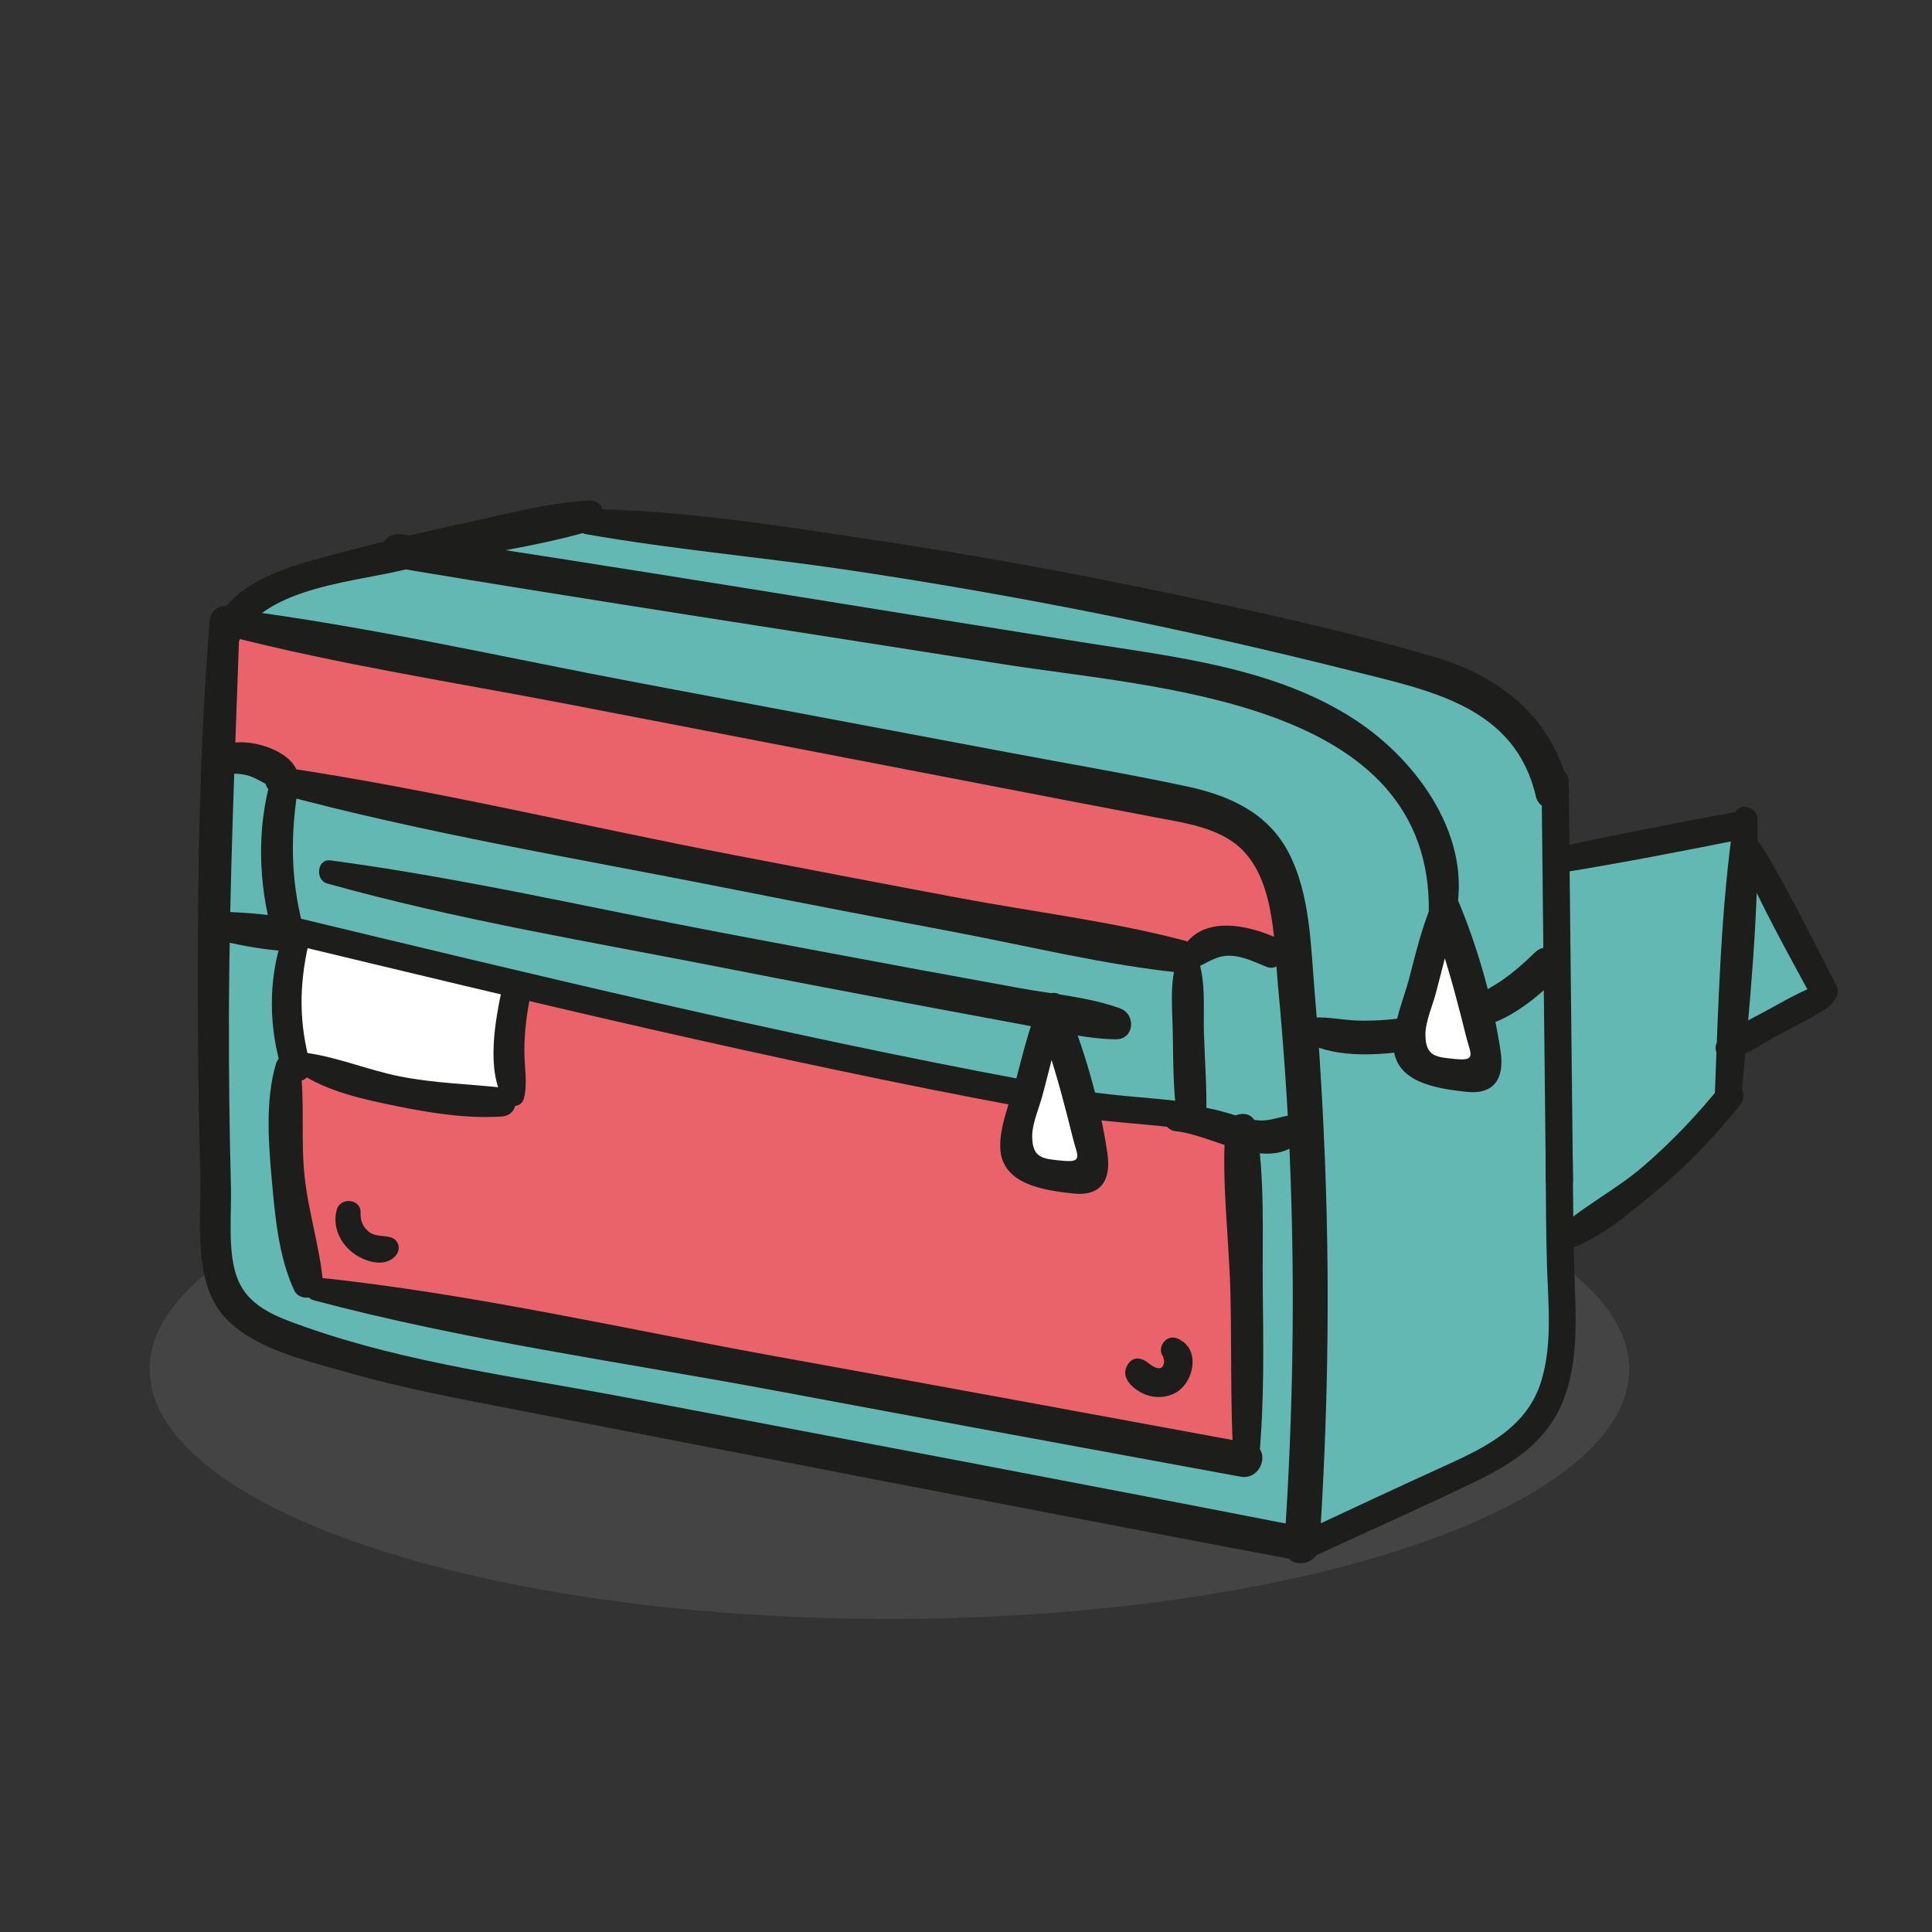 <svg xmlns="http://www.w3.org/2000/svg" xmlns:xlink="http://www.w3.org/1999/xlink" id="Capa_1" x="0px" y="0px" viewBox="0 0 300 300" xml:space="preserve"><rect x="0" y="0" width="300" height="300" fill="#333333" stroke="none"/><g>	<ellipse fill="#444444" cx="138.11" cy="212.61" rx="114.87" ry="38.78"></ellipse>	<path fill="#64B8B3" d="M66.69,85l-18,4.48l-11.13,5.26l-2.92,4.85l-1.51,60.53l1.51,39.42c0,0,3.34,7.94,22.21,10.75  c18.87,2.81,119.49,24.49,119.49,24.49l25.21,4.84l27.63-11.94c0,0,13.79-4.92,13.38-24.68c-0.42-19.77,6.7-13.1,6.7-13.1  l19.07-19.38l-0.08-7.72l15.03-8.79l-12.82-25.9l-29.43,5.47l0.45-12.26l-6.79-9.99l-11.46-7.9l-59.45-12.69l-49.03-7.15  l-25.2-2.56L66.69,85z"></path>	<polygon fill="#FFFFFF" points="46,144.64 44.15,154.64 46,165.14 70.55,170.74 79.49,168.38 80.22,157 80.22,152.84  "></polygon>	<polygon fill="#FFFFFF" points="162.73,157.69 157.65,179.99 169.9,181.88  "></polygon>	<polygon fill="#FFFFFF" points="224.83,141.92 218.71,158.79 219.27,165.14 230.95,167.25 230.95,160.55  "></polygon>	<polygon fill="#EA636B" points="46,165.14 43.74,176.5 47.33,189.89 47.75,199.12 119.56,212.83 169.9,222.38 192.69,226.41   195.34,213.43 193.18,175.37 169.9,170.91 167.66,173.36 169.9,181.88 158.99,181.88 157.65,176.79 158.99,170.74 80.22,152.84   80.22,162.8 77.89,171.4 61.61,169.4  "></polygon>	<polygon fill="#EA636B" points="34.89,96.32 33.13,117.32 41.78,118.99 49.17,122.36 185.12,147.25 192.69,146 200.83,148.8   200.43,135.43 193.18,127.08 150.19,118.99  "></polygon>	<g>		<g>			<path fill="#1D1D1B" d="M242.55,135.5c9.51-1.55,19.02-3.4,28.48-5.29c2.76-0.55,1.58-4.71-1.16-4.2    c-9.47,1.76-18.97,3.57-28.37,5.65C238.96,132.22,240.08,135.9,242.55,135.5L242.55,135.5z"></path>		</g>	</g>	<g>		<g>			<path fill="#1D1D1B" d="M269.32,126.6c-2.14,14.32-2.5,29.44-3.06,43.91c-0.1,2.68,3.89,2.61,4.12,0    c1.26-14.24,2.83-29.13,2.51-43.43C272.85,125.13,269.64,124.49,269.32,126.6L269.32,126.6z"></path>		</g>	</g>	<g>		<g>			<path fill="#1D1D1B" d="M242.86,194.19c5.16-1.47,9.95-5.64,14.05-9.01c4.94-4.06,9.34-8.66,13.32-13.65    c1.68-2.1-1.28-5.11-2.99-2.99c-3.66,4.54-7.65,8.75-12.07,12.56c-4.35,3.76-9.81,6.41-13.9,10.37    C240.11,192.6,241.31,194.63,242.86,194.19L242.86,194.19z"></path>		</g>	</g>	<g>		<g>			<path fill="#1D1D1B" d="M270.34,133.33c3.2,7.44,7.26,14.63,11.1,21.75c1.3,2.41,4.92,0.28,3.66-2.14    c-3.72-7.18-7.29-14.61-11.5-21.51C272.3,129.3,269.41,131.15,270.34,133.33L270.34,133.33z"></path>		</g>	</g>	<g>		<g>			<path fill="#1D1D1B" d="M282.66,152.85c-2.84,0.94-5.47,2.5-8.09,3.93c-2.58,1.42-5.45,2.71-7.64,4.7    c-1.35,1.23,0.06,3.67,1.8,3.09c2.65-0.88,5.02-2.56,7.46-3.89c2.63-1.44,5.45-2.69,7.89-4.44    C285.69,155.11,284.81,152.15,282.66,152.85L282.66,152.85z"></path>		</g>	</g>	<g>		<g>			<path fill="#1D1D1B" d="M32.57,96.32c-1.55,19.03-1.87,38.18-1.87,57.27c0,9.55,0.16,19.1,0.4,28.65    c0.17,6.54-1.12,15.83,3.09,21.43c4.23,5.62,13.32,7.58,19.68,9.41c8.6,2.48,17.42,4.12,26.2,5.82    c18.83,3.64,37.65,7.32,56.47,10.96c21.43,4.13,42.86,8.27,64.31,12.31c3.32,0.62,4.75-4.44,1.4-5.09    c-35.05-6.85-70.15-13.45-105.23-20.12c-16.54-3.14-33.78-5.29-49.71-10.94c-4.52-1.6-9.1-3.18-10.67-8.14    c-1.28-4.05-0.67-9.42-0.78-13.65c-0.24-8.89-0.34-17.78-0.31-26.67c0.06-20.43,0.97-40.81,1.67-61.23    C37.32,93.3,32.81,93.37,32.57,96.32L32.57,96.32z"></path>		</g>	</g>	<g>		<g>			<path fill="#1D1D1B" d="M35.12,98.69c17.45,4.5,35.52,7.27,53.21,10.68c17.45,3.37,34.9,6.74,52.35,10.1    c8.73,1.68,17.45,3.37,26.18,5.05c4.2,0.81,8.41,1.6,12.61,2.41c4.04,0.77,8.61,1.4,12.05,3.86c6.51,4.67,6.26,15.21,6.93,22.31    c0.82,8.77,1.45,17.56,1.82,26.37c0.86,20.22,0.53,40.45-0.86,60.64c-0.24,3.5,5.22,3.49,5.46,0c1.28-19.21,1.63-38.47,0.95-57.7    c-0.34-9.45-0.88-18.9-1.68-28.32c-0.61-7.16-0.66-15.26-4.09-21.78c-3.24-6.16-9.25-8.81-15.77-10.2    c-9.14-1.95-18.37-3.51-27.55-5.24c-19.09-3.6-38.18-7.19-57.27-10.78C78.3,102.1,57.03,97.2,35.68,94.52    C33.28,94.22,32.85,98.1,35.12,98.69L35.12,98.69z"></path>		</g>	</g>	<g>		<g>			<path fill="#1D1D1B" d="M36.44,101.91c1.62-10.34,17.57-11.36,25.83-13.32c9.8-2.32,20.18-3.39,29.81-6.27    c2.45-0.73,2.1-4.74-0.62-4.6c-6.17,0.32-12.42,2.01-18.45,3.31c-6.51,1.4-13.01,2.91-19.45,4.62    c-7.99,2.12-21.31,4.98-20.77,15.77C32.89,103.38,36.1,104.09,36.44,101.91L36.44,101.91z"></path>		</g>	</g>	<g>		<g>			<path fill="#1D1D1B" d="M90.96,82.94c13.32,2.35,26.86,3.52,40.25,5.5c13.42,1.99,26.78,4.32,40.08,6.99    c12.97,2.6,25.88,5.54,38.72,8.77c12.06,3.04,25.22,5.48,28.47,19.43c0.77,3.31,5.86,1.91,5.09-1.4    c-2.47-10.66-10.48-17.14-20.64-20.15c-14.29-4.23-29-7.39-43.58-10.42c-14.55-3.03-29.18-5.64-43.87-7.85    c-14.51-2.18-29.3-4.53-43.99-4.78C89.3,79,88.7,82.55,90.96,82.94L90.96,82.94z"></path>		</g>	</g>	<g>		<g>			<path fill="#1D1D1B" d="M244.25,183.22c-0.22-20.63-0.45-41.27-0.67-61.9c-0.03-2.71-4.24-2.72-4.21,0    c0.22,20.63,0.45,41.27,0.67,61.9C240.06,185.93,244.27,185.94,244.25,183.22L244.25,183.22z"></path>		</g>	</g>	<g>		<g>			<path fill="#1D1D1B" d="M204.96,241.24c8.08-3.77,16.28-7.36,24.3-11.26c5.79-2.81,10.97-6.22,13.44-12.42    c2.29-5.75,2.05-12.15,1.83-18.21c-0.24-6.45-0.25-12.9-0.32-19.36c-0.03-2.71-4.24-2.72-4.21,0c0.06,5.55,0.04,11.11,0.22,16.66    c0.19,5.84,0.84,11.99-0.85,17.67c-2.18,7.32-8.71,10.44-15.18,13.37c-7.14,3.24-14.24,6.58-21.35,9.9    C200.38,238.74,202.51,242.38,204.96,241.24L204.96,241.24z"></path>		</g>	</g>	<g>		<g>			<path fill="#1D1D1B" d="M229.18,159.5c4.79-0.62,9.54-4.59,12.84-7.92c2.36-2.38-1.29-6.03-3.68-3.68    c-1.62,1.59-3.32,3.09-5.2,4.38c-1.79,1.23-3.87,2.13-5.45,3.62C226.47,157.06,227.33,159.74,229.18,159.5L229.18,159.5z"></path>		</g>	</g>	<g>		<g>			<path fill="#1D1D1B" d="M202.98,161.93c4.78,2.44,11.27,1.93,16.42,1.14c3.32-0.51,1.88-5.48-1.38-5.02    c-2.38,0.33-4.78,0.49-7.19,0.42c-2.25-0.06-4.54-0.58-6.78-0.47C202.09,158.1,201.02,160.93,202.98,161.93L202.98,161.93z"></path>		</g>	</g>	<g>		<g>			<path fill="#1D1D1B" d="M225.95,142.41c2.91-12.13-5.68-24.14-15.36-30.53c-12.48-8.24-28.18-9.87-42.59-12.16    c-35.22-5.6-70.41-11.45-105.68-16.76c-3.33-0.5-4.8,4.55-1.41,5.12c31.56,5.26,63.21,10.05,94.81,15.05    c23.73,3.76,66.84,5.52,66.14,38.72C221.8,144.18,225.39,144.71,225.95,142.41L225.95,142.41z"></path>		</g>	</g>	<g>		<g>			<path fill="#1D1D1B" d="M42.7,123.12c23.16,6.29,47.21,10.22,70.74,14.9c11.66,2.32,23.34,4.55,35.02,6.76    c11.5,2.18,23.17,5.06,34.82,6.26c2.88,0.3,3.38-4.27,0.67-4.98c-11.42-3.01-23.44-4.45-35.04-6.63    c-11.69-2.19-23.37-4.44-35.05-6.68c-23.3-4.48-46.6-10.13-70.07-13.63C41.23,118.73,40.05,122.4,42.7,123.12L42.7,123.12z"></path>		</g>	</g>	<g>		<g>			<path fill="#1D1D1B" d="M42.14,120.71c-2.29,7.91-2.02,16.31,0.13,24.23c0.83,3.04,5.51,1.76,4.72-1.3    c-1.89-7.34-1.9-14.32-0.63-21.76C46.84,119.14,42.94,117.95,42.14,120.71L42.14,120.71z"></path>		</g>	</g>	<g>		<g>			<path fill="#1D1D1B" d="M167.1,173.43c5.75,0.96,11.6,1.08,17.36,1.96c2.65,0.41,3.79-3.65,1.12-4.06    c-5.76-0.89-11.61-1-17.36-1.96C165.57,168.92,164.43,172.98,167.1,173.43L167.1,173.43z"></path>		</g>	</g>	<g>		<g>			<path fill="#1D1D1B" d="M43.59,146.23c38.14,9.17,76.27,18.41,114.84,25.61c2.65,0.49,3.79-3.56,1.12-4.06    c-38.57-7.19-76.7-16.44-114.84-25.61C42.08,141.53,40.95,145.59,43.59,146.23L43.59,146.23z"></path>		</g>	</g>	<g>		<g>			<path fill="#1D1D1B" d="M182.8,148.95c-1.23,3.56-0.75,7.76-0.69,11.51c0.07,4.29,0.06,8.65,0.63,12.9    c0.38,2.82,4.47,3.03,4.56,0c0.13-4.28-0.22-8.61-0.35-12.9c-0.12-3.79,0.33-7.91-0.9-11.51    C185.49,147.35,183.35,147.36,182.8,148.95L182.8,148.95z"></path>		</g>	</g>	<g>		<g>			<path fill="#1D1D1B" d="M186.08,150.13c1.72-0.86,3.1-1.85,5.14-1.72c1.89,0.12,3.69,1,5.42,1.71c2.49,1.01,4.3-3.23,1.84-4.37    c-4.59-2.13-12.01-3.85-14.99,1.8C182.58,149.26,184.39,150.98,186.08,150.13L186.08,150.13z"></path>		</g>	</g>	<g>		<g>			<path fill="#1D1D1B" d="M182.57,175.66c5.53,0.47,14.62,6.67,19.43,1.31c1.54-1.72,0.01-4.08-2.16-3.7    c-1.46,0.26-2.71,0.79-4.23,0.71c-1.63-0.08-3.16-0.63-4.71-1.07c-3-0.86-5.72-1.56-8.82-0.84    C179.96,172.57,180.61,175.5,182.57,175.66L182.57,175.66z"></path>		</g>	</g>	<g>		<g>			<path fill="#1D1D1B" d="M50.81,137.19c20.17,5.65,41.12,9.08,61.66,13.12c10.32,2.03,20.65,3.99,30.98,5.93    c5.17,0.97,10.34,1.93,15.51,2.89c4.7,0.87,9.53,2.21,14.32,2.25c2.88,0.02,3.15-3.89,0.65-4.8c-4.85-1.76-10.36-2.2-15.44-3.12    c-5.17-0.94-10.35-1.89-15.52-2.84c-10.34-1.91-20.68-3.86-31.01-5.81c-20.15-3.81-40.31-8.5-60.65-11.21    C49.22,133.32,48.89,136.65,50.81,137.19L50.81,137.19z"></path>		</g>	</g>	<g>		<g>			<path fill="#1D1D1B" d="M43.83,145.64c-2.22,6.69-2.1,14.06,0.02,20.76c0.87,2.73,5.09,1.6,4.32-1.19    c-1.74-6.3-1.74-12.1-0.3-18.46C48.46,144.12,44.67,143.08,43.83,145.64L43.83,145.64z"></path>		</g>	</g>	<g>		<g>			<path fill="#1D1D1B" d="M46.49,166.58c4.37,2.95,10.1,4.16,15.21,5.2c5.24,1.06,10.85,1.95,16.19,1.59c2.92-0.2,2.85-4.19,0-4.49    c-5.32-0.57-10.58-0.69-15.86-1.75c-4.79-0.96-9.43-2.91-14.25-3.61C45.94,163.26,44.83,165.46,46.49,166.58L46.49,166.58z"></path>		</g>	</g>	<g>		<g>			<path fill="#1D1D1B" d="M81.35,170.56c0.62-2.42,0.05-4.98,0.07-7.47c0.02-2.95,0.39-5.85,0.99-8.74    c0.6-2.84-3.74-4.06-4.37-1.21c-1.12,5.12-2.65,13.1,0.28,17.81C79.05,172.14,80.99,171.99,81.35,170.56L81.35,170.56z"></path>		</g>	</g>	<g>		<g>			<path fill="#1D1D1B" d="M161.29,156.15c-1.6,3.72-2.5,7.64-3.53,11.55c-0.85,3.24-2.6,7.21-2.44,10.61    c0.27,5.61,6.74,6.5,11.23,7.01c4.49,0.51,6.02-2.13,5.4-6.29c-1.14-7.74-3.67-16.55-6.74-23.74c-1.01-2.36-4.37-0.58-3.93,1.66    c0.83,4.23,2.31,8.36,3.44,12.53c0.65,2.39,1.27,4.78,1.86,7.18c0.7,2.84,1.71,3.92-1.69,3.57c-2.9-0.3-4.61-0.32-4.61-3.82    c0-2.03,1.16-4.58,1.66-6.56c1.07-4.23,2.33-8.43,2.77-12.78C164.9,155.31,162.01,154.49,161.29,156.15L161.29,156.15z"></path>		</g>	</g>	<g>		<g>			<path fill="#1D1D1B" d="M222.35,140.36c-1.6,3.72-2.5,7.64-3.53,11.55c-0.85,3.24-2.6,7.21-2.44,10.61    c0.27,5.61,6.74,6.5,11.23,7.01c4.49,0.51,6.02-2.13,5.4-6.29c-1.14-7.74-3.67-16.55-6.74-23.74c-1.01-2.36-4.37-0.58-3.93,1.66    c0.83,4.23,2.31,8.36,3.44,12.53c0.65,2.39,1.27,4.78,1.86,7.18c0.7,2.84,1.71,3.92-1.69,3.57c-2.9-0.3-4.61-0.32-4.61-3.82    c0-2.03,1.16-4.58,1.66-6.56c1.07-4.23,2.33-8.43,2.77-12.78C225.96,139.52,223.06,138.7,222.35,140.36L222.35,140.36z"></path>		</g>	</g>	<g>		<g>			<path fill="#1D1D1B" d="M42.83,165.24c-1.66,5.7-1.13,12.42-0.6,18.27c0.5,5.59,1.07,11.7,3.44,16.83    c0.99,2.13,4.69,1.12,4.48-1.21c-0.5-5.56-2.28-10.96-2.86-16.54c-0.59-5.59,0.04-11.29-0.64-16.82    C46.4,163.69,43.49,162.98,42.83,165.24L42.83,165.24z"></path>		</g>	</g>	<g>		<g>			<path fill="#1D1D1B" d="M48.69,201.9c23.47,6.26,48,9.61,71.87,14.07c24.02,4.5,48.05,8.91,72.08,13.33    c3.39,0.62,4.85-4.57,1.43-5.2c-24.36-4.49-48.71-8.98-73.08-13.39c-23.78-4.3-47.77-9.85-71.82-12.36    C47.12,198.14,46.77,201.39,48.69,201.9L48.69,201.9z"></path>		</g>	</g>	<g>		<g>			<path fill="#1D1D1B" d="M195.51,226.41c0.83-8.79,0.66-17.69,0.57-26.51c-0.08-8.27,0.37-17.02-1.04-25.18    c-0.49-2.85-4.61-1.93-4.78,0.65c-0.58,8.38,0.6,17.11,0.8,25.52c0.2,8.5-0.02,17.04,0.46,25.53    C191.66,229.01,195.27,228.95,195.51,226.41L195.51,226.41z"></path>		</g>	</g>	<g>		<g>			<path fill="#1D1D1B" d="M33.2,119.48c1.45,0.87,3.37,0.47,5,0.86c1.81,0.44,3.17,1.7,4.92,2.16c1.96,0.51,3.75-1.68,2.67-3.47    c-2.1-3.48-10.49-5.45-13.19-1.87C32.03,117.9,32.49,119.05,33.2,119.48L33.2,119.48z"></path>		</g>	</g>	<g>		<g>			<path fill="#1D1D1B" d="M35,146.25c2.97,0.65,6.17,1.25,9.2,1.41c2.86,0.15,3.51-4.42,0.68-5.03c-2.97-0.63-6.22-0.88-9.26-1.02    C32.99,141.49,32.39,145.68,35,146.25L35,146.25z"></path>		</g>	</g>	<g>		<g>			<path fill="#1D1D1B" d="M52.3,187.82c-0.69,2.42,0.34,4.92,2.23,6.5c1.75,1.47,5.11,2.72,6.91,0.66    c0.84-0.96,0.53-2.45-0.75-2.84c-1.16-0.35-2.34-0.07-3.37-0.84c-0.97-0.72-1.39-1.81-1.33-2.99    C56.1,186.17,52.87,185.81,52.3,187.82L52.3,187.82z"></path>		</g>	</g>	<g>		<g>			<path fill="#1D1D1B" d="M180.54,210.53c0.05,0.07,0.1,0.14,0.14,0.21c-0.09-0.33-0.18-0.65-0.27-0.98    c0.06,0.56,0.23,0.99,0.36,1.52c0,0-0.01,0.32-0.02,0.37c-0.02,0.12-0.15,0.43-0.21,0.52c-0.03,0.05-0.3,0.26-0.17,0.19    c-0.39,0.19-0.79,0.08-1.18-0.12c-0.88-0.46-1.33-1.2-2.49-1.29c-0.9-0.06-1.5,0.64-1.81,1.37c-0.82,1.95,1.51,3.69,3.06,4.26    c1.49,0.55,3.26,0.46,4.65-0.34c2.88-1.67,3.86-6.92,0.27-8.35c0.29,0.17,0.57,0.33,0.86,0.5c-0.07-0.05-0.14-0.11-0.21-0.16    c-0.75-0.58-1.69-0.79-2.5-0.15C180.33,208.63,179.99,209.74,180.54,210.53L180.54,210.53z"></path>		</g>	</g></g></svg>
